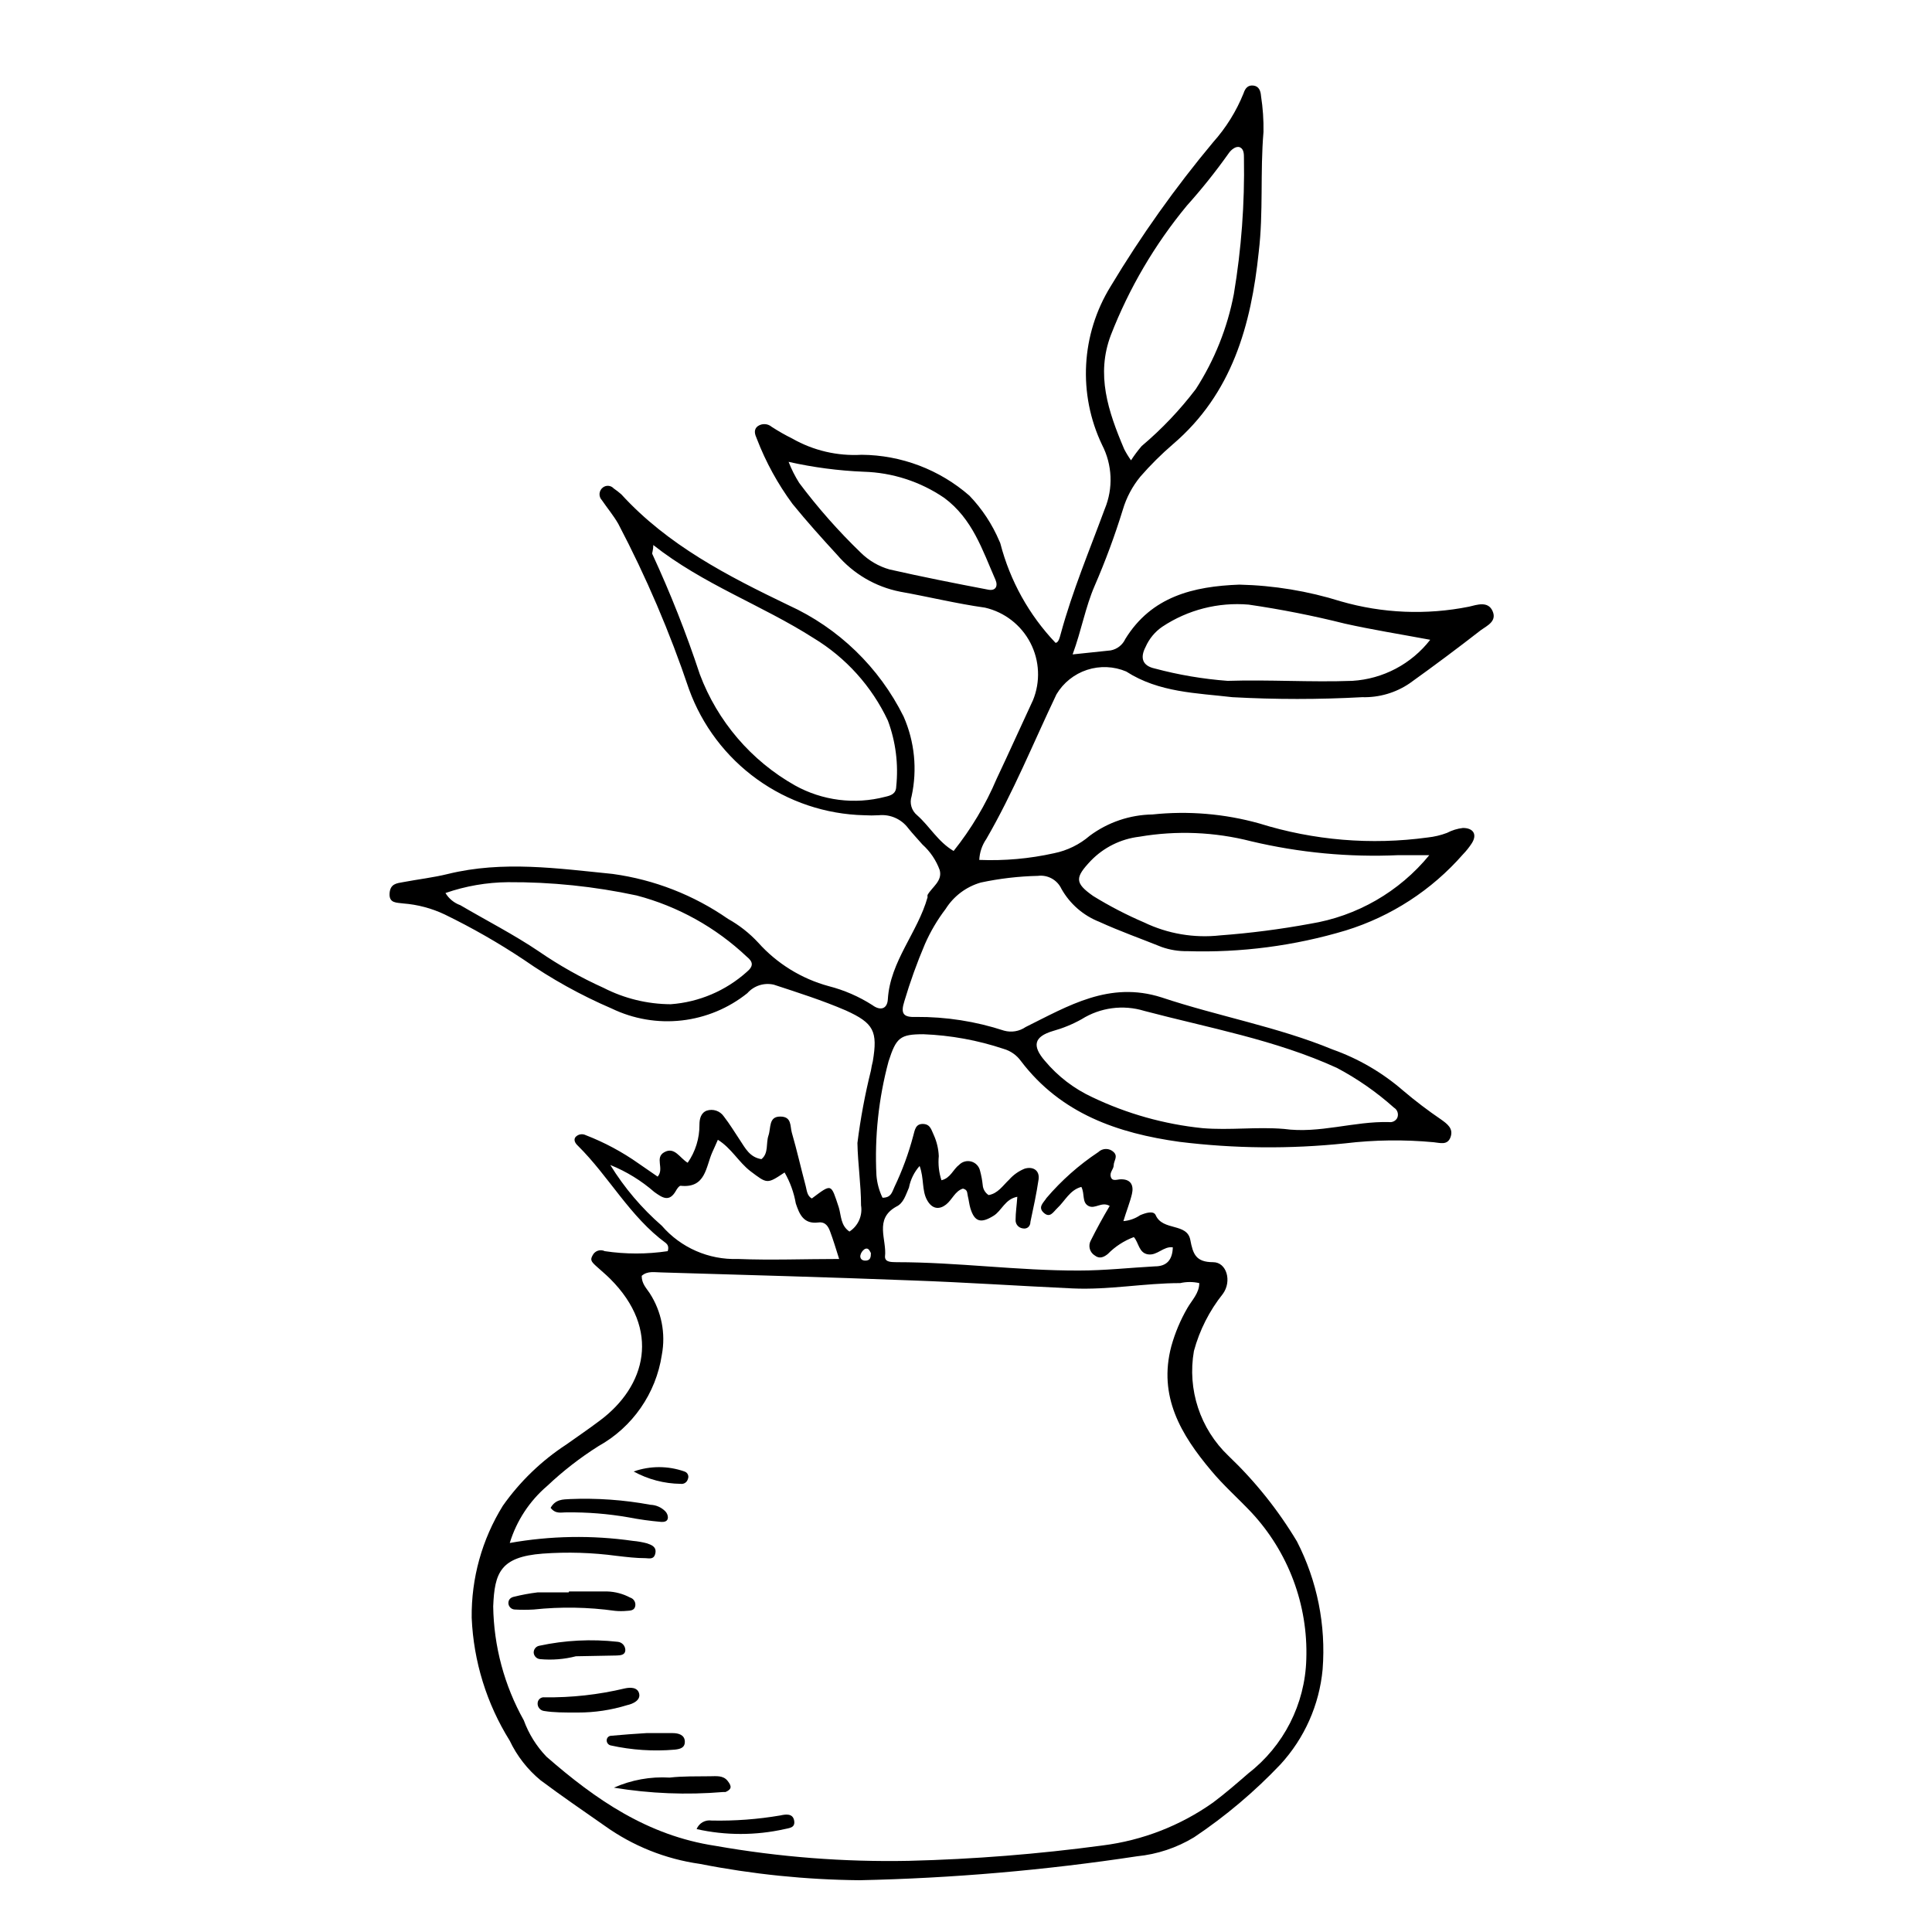 <?xml version="1.0" encoding="UTF-8"?>
<!-- Uploaded to: ICON Repo, www.iconrepo.com, Generator: ICON Repo Mixer Tools -->
<svg fill="#000000" width="800px" height="800px" version="1.1" viewBox="144 144 512 512" xmlns="http://www.w3.org/2000/svg">
 <g>
  <path d="m320.95 475.57c0.352-1.109 0-1.715-0.453-2.117-9.574-7.004-15.113-17.684-23.375-25.844-0.656-0.605-1.16-1.461-0.656-2.215v-0.004c0.684-0.809 1.832-1.035 2.773-0.555 4.957 1.918 9.664 4.441 14.004 7.508l5.039 3.477c1.863-2.117-0.906-5.039 1.812-6.5 2.719-1.461 4.031 1.562 6.144 2.82l0.004 0.004c2.055-2.957 3.148-6.477 3.121-10.078 0-1.512 0.352-3.125 1.914-3.727 1.68-0.562 3.527 0.055 4.535 1.512 1.562 2.016 2.871 4.18 4.281 6.297 1.41 2.117 2.57 4.535 5.691 5.039 1.965-1.562 1.16-4.18 1.863-6.246 0.707-2.066 0-5.039 3.125-5.039s2.57 2.57 3.074 4.281c1.359 4.684 2.418 9.422 3.68 14.156 0.301 1.16 0.352 2.57 1.613 3.273 5.391-4.031 5.039-3.981 7.152 2.367 0.656 2.168 0.453 4.785 2.82 6.398 2.316-1.5 3.519-4.231 3.074-6.949 0-5.543-0.855-10.984-0.957-16.523v-0.004c0.809-6.465 2.004-12.871 3.578-19.195 0.125-0.832 0.293-1.652 0.504-2.469 1.309-7.91 0.301-10.078-7.152-13.453-6.195-2.672-12.695-4.734-19.145-6.852l-0.004 0.004c-2.555-0.566-5.219 0.301-6.953 2.266-4.992 4-11.012 6.504-17.371 7.227-6.356 0.723-12.785-0.367-18.547-3.144-8.195-3.519-16.008-7.856-23.328-12.949-6.707-4.465-13.711-8.469-20.957-11.992-3.469-1.645-7.207-2.633-11.035-2.922-1.664-0.25-3.727 0-3.578-2.621 0.152-2.621 1.914-2.719 3.578-3.023 3.981-0.754 8.012-1.211 11.891-2.168 14.609-3.578 29.121-1.461 43.73 0v0.004c10.953 1.508 21.398 5.582 30.48 11.891 2.984 1.664 5.688 3.789 8.012 6.297 4.984 5.57 11.477 9.578 18.691 11.539 4.106 1.051 8.016 2.75 11.586 5.039 2.117 1.562 3.93 1.008 4.082-1.562 0.605-10.078 7.91-17.684 10.531-27.055h-0.004c-0.039-0.199-0.039-0.406 0-0.605 1.211-2.117 3.981-3.68 3.223-6.551h0.004c-0.945-2.609-2.519-4.945-4.586-6.801-1.258-1.461-2.57-2.82-3.777-4.332-1.824-2.434-4.785-3.734-7.809-3.426-1.277 0.074-2.555 0.074-3.832 0-10.203-0.242-20.098-3.559-28.387-9.52-8.289-5.961-14.586-14.285-18.062-23.883-5.074-15.086-11.344-29.742-18.742-43.832-1.309-2.266-2.922-4.18-4.332-6.246-0.449-0.465-0.68-1.102-0.633-1.746 0.051-0.645 0.371-1.238 0.883-1.629 0.875-0.684 2.129-0.574 2.875 0.25 0.699 0.48 1.375 1 2.012 1.562 12.344 13.504 28.164 21.613 44.285 29.371 13.27 6.039 24.051 16.465 30.531 29.523 2.914 6.637 3.656 14.027 2.117 21.109-0.602 1.82-0.02 3.824 1.461 5.039 3.324 2.922 5.492 7.004 9.672 9.473 4.648-5.82 8.477-12.242 11.387-19.098 3.273-6.902 6.398-13.906 9.621-20.809l0.004 0.004c2.027-4.93 1.789-10.5-0.656-15.234-2.445-4.734-6.848-8.156-12.043-9.352-7.559-1.059-15.113-2.922-22.52-4.231v-0.004c-6.5-1.285-12.375-4.731-16.676-9.773-4.031-4.383-8.012-8.816-11.789-13.453v0.004c-3.918-5.309-7.106-11.121-9.473-17.281-0.504-1.16-1.008-2.469 0.352-3.426h0.004c1.117-0.711 2.566-0.609 3.574 0.25 1.77 1.148 3.606 2.191 5.492 3.125 5.57 3.168 11.941 4.656 18.34 4.281 10.512 0.078 20.645 3.922 28.566 10.832 3.371 3.508 6.07 7.609 7.961 12.094 0.105 0.191 0.188 0.395 0.25 0.602 2.559 9.867 7.586 18.918 14.609 26.301 0.805 0 1.109-1.41 1.41-2.469 3.074-11.285 7.609-22.066 11.637-33h0.004c2.277-5.488 2.019-11.699-0.707-16.977-6.438-13.48-5.582-29.309 2.269-42.02 8.051-13.41 17.129-26.18 27.152-38.188 3.418-3.82 6.144-8.199 8.062-12.949 0.453-1.41 1.211-2.266 2.672-2.066 1.461 0.203 1.863 1.461 1.965 2.769v0.004c0.488 3.148 0.711 6.332 0.652 9.52-0.906 10.629 0 21.312-1.258 31.789-2.016 19.398-7.055 37.586-22.773 50.988-3.051 2.633-5.914 5.477-8.562 8.512-2.144 2.594-3.738 5.594-4.688 8.82-2.113 6.848-4.602 13.574-7.457 20.152-2.469 5.691-3.477 11.738-5.844 18.188l10.078-1.059c1.707-0.316 3.152-1.445 3.879-3.023 6.953-11.285 18.035-13.957 30.23-14.41h-0.004c9.133 0.207 18.188 1.703 26.906 4.434 11.039 3.184 22.688 3.668 33.953 1.41 2.117-0.504 5.039-1.562 6.246 1.16 1.211 2.719-1.461 3.879-3.074 5.039-6.215 4.836-12.512 9.539-18.895 14.105h0.004c-3.703 2.523-8.113 3.809-12.594 3.68-11.461 0.629-22.949 0.629-34.41 0-9.422-1.109-19.445-1.211-28.113-6.801v-0.004c-3.293-1.391-6.977-1.547-10.375-0.438-3.398 1.113-6.281 3.414-8.113 6.484-6.098 12.797-11.438 25.996-18.59 38.34-1.133 1.637-1.777 3.555-1.867 5.543 6.648 0.273 13.305-0.32 19.801-1.766 3.504-0.707 6.766-2.305 9.473-4.633 4.812-3.578 10.629-5.551 16.625-5.644 9.488-1 19.078-0.195 28.266 2.367 14.441 4.512 29.699 5.785 44.688 3.731 1.738-0.184 3.449-0.59 5.086-1.211 1.32-0.691 2.754-1.137 4.234-1.309 2.769 0 3.828 1.715 2.367 4.031-0.688 1.066-1.48 2.062-2.367 2.973-8.277 9.465-19.023 16.441-31.035 20.152-13.617 4.086-27.809 5.941-42.02 5.492-2.312 0.039-4.617-0.336-6.801-1.109-5.492-2.215-11.082-4.18-16.473-6.648v-0.004c-4.273-1.668-7.832-4.766-10.078-8.766-1.117-2.379-3.641-3.762-6.246-3.426-5.082 0.113-10.145 0.703-15.113 1.766-3.863 1.109-7.18 3.602-9.32 7-2.195 2.879-4.039 6.008-5.492 9.32-2.098 4.934-3.914 9.98-5.441 15.117-1.059 3.324-0.301 4.332 3.125 4.18h-0.004c7.906-0.055 15.766 1.172 23.277 3.629 1.961 0.551 4.066 0.199 5.742-0.957 11.285-5.594 22.168-12.242 35.973-7.859 15.113 5.039 30.832 7.809 45.344 13.805 6.879 2.434 13.234 6.144 18.742 10.93 3.219 2.731 6.582 5.289 10.074 7.66 1.613 1.16 3.273 2.367 2.469 4.637-0.805 2.266-2.82 1.512-4.484 1.359h0.004c-7.816-0.73-15.688-0.633-23.48 0.301-14.594 1.527-29.316 1.395-43.879-0.402-16.273-2.269-31.391-7.406-42.02-21.414-1.121-1.559-2.734-2.695-4.586-3.223-6.867-2.293-14.023-3.598-21.258-3.879-6.195 0-7.203 0.906-9.219 7.152h-0.004c-2.652 9.848-3.738 20.047-3.223 30.23 0.164 2.062 0.711 4.078 1.613 5.945 2.316 0 2.519-1.512 3.125-2.769l-0.004-0.004c2.109-4.398 3.797-8.984 5.039-13.703 0.402-1.41 0.555-3.125 2.57-3.074s2.215 1.664 2.871 2.973c0.785 1.75 1.227 3.629 1.309 5.543-0.207 2.16 0.035 4.336 0.707 6.398 2.418-0.555 3.074-2.871 4.684-4.082 0.84-0.859 2.082-1.191 3.238-0.867s2.039 1.258 2.305 2.43c0.336 1.238 0.574 2.504 0.707 3.781 0.074 1.082 0.652 2.07 1.559 2.668 2.469-0.402 3.777-2.519 5.441-4.082 1.129-1.285 2.547-2.285 4.133-2.922 2.266-0.656 3.981 0.504 3.68 2.82-0.555 3.777-1.359 7.508-2.168 11.285 0 1.109-0.805 2.016-2.117 1.715-1.117-0.18-1.906-1.188-1.812-2.316 0-1.863 0.301-3.727 0.453-6.047-3.273 0.605-4.133 3.727-6.297 5.039-3.324 2.066-5.039 1.664-6.144-2.016-0.301-1.008-0.402-2.117-0.656-3.125-0.25-1.008 0-1.715-1.309-2.066-2.117 0.656-2.82 2.922-4.484 4.231-1.664 1.309-3.629 1.359-5.039-1.211-1.41-2.57-0.754-5.793-1.965-9.02v0.008c-1.441 1.625-2.414 3.609-2.824 5.742-0.855 1.914-1.41 4.133-3.375 5.039-5.945 3.324-2.418 8.766-2.973 13.25 0 1.562 1.863 1.41 3.023 1.461 16.172 0 32.195 2.266 48.367 2.215 6.852 0 13.551-0.754 20.152-1.109 3.023 0 4.637-1.613 4.734-5.039-2.469-0.352-4.082 2.215-6.551 1.863s-2.469-3.125-3.777-4.586v0.004c-2.602 0.969-4.961 2.5-6.902 4.484-1.059 0.855-2.215 1.359-3.426 0.402v0.004c-1.352-0.812-1.84-2.535-1.109-3.93 1.512-3.023 3.125-5.996 5.039-9.219-2.168-1.258-3.879 0.957-5.644 0-1.762-0.957-0.906-3.125-1.863-5.039-3.074 0.805-4.332 3.727-6.398 5.644-1.059 1.008-1.914 2.719-3.578 1.211-1.664-1.512 0-2.719 0.707-3.879v-0.008c3.996-4.684 8.625-8.789 13.754-12.191 1.137-1.105 2.945-1.105 4.082 0 1.211 1.16 0 2.367 0 3.477s-1.16 1.812-0.754 3.125c0.402 1.309 1.812 0.555 2.769 0.605 2.621 0 3.324 1.715 2.82 3.879-0.504 2.168-1.512 4.684-2.266 7.203 1.586-0.129 3.113-0.668 4.434-1.562 1.41-0.605 3.578-1.309 4.133 0 1.863 4.231 8.312 1.965 9.168 6.551 0.707 3.727 1.461 5.894 6.047 5.894 3.578 0 5.039 5.039 2.57 8.414h-0.004c-3.559 4.461-6.164 9.605-7.656 15.113-1.793 10.223 1.648 20.66 9.168 27.812 7.039 6.707 13.141 14.332 18.137 22.668 5.363 10.457 7.715 22.195 6.801 33.906-0.871 9.395-4.801 18.246-11.184 25.191-6.891 7.258-14.559 13.727-22.871 19.297-4.598 2.789-9.766 4.512-15.117 5.039-24.355 3.699-48.926 5.82-73.555 6.348-14.211-0.137-28.379-1.586-42.32-4.332-9.086-1.281-17.727-4.738-25.191-10.078-5.691-3.981-11.438-7.91-17.027-12.09-3.453-2.856-6.242-6.434-8.16-10.48-6.113-9.797-9.586-21.008-10.078-32.547-0.133-10.492 2.734-20.805 8.262-29.723 4.535-6.426 10.242-11.93 16.828-16.223 2.973-2.117 5.945-4.133 8.816-6.297 12.293-9.117 16.324-24.133 2.769-37.633-1.211-1.211-2.519-2.266-3.777-3.426s-1.512-1.613-0.855-2.769v-0.004c0.586-1.195 2.027-1.691 3.223-1.109 5.527 0.828 11.148 0.828 16.676 0zm-41.863 77.336c10.781-1.918 21.801-2.106 32.645-0.555 1.258 0.109 2.508 0.328 3.731 0.652 1.16 0.402 2.57 0.906 2.215 2.621-0.352 1.715-1.562 1.359-2.57 1.309-2.519 0-5.039-0.301-7.609-0.605l0.004 0.004c-6.527-0.883-13.129-1.086-19.699-0.605-11.184 0.855-12.746 5.039-13.098 13.957l-0.004-0.004c0.152 10.594 2.938 20.984 8.113 30.23 1.309 3.59 3.352 6.867 5.996 9.621 13.047 11.387 26.801 20.906 44.738 23.629 16.941 2.988 34.137 4.324 51.336 3.981 17.176-0.426 34.312-1.789 51.34-4.078 10.547-1.332 20.598-5.242 29.27-11.387 3.223-2.418 6.246-5.039 9.32-7.707v-0.004c9.391-7.266 15.031-18.359 15.367-30.227 0.5-14.422-4.758-28.453-14.609-38.996-3.477-3.68-7.356-7.106-10.578-10.984-8.012-9.52-14.109-19.695-10.582-32.996 0.98-3.523 2.402-6.91 4.231-10.078 1.211-2.117 3.176-3.981 3.176-6.648-1.66-0.379-3.379-0.379-5.039 0-9.523 0-18.992 1.863-28.566 1.41-14.207-0.656-28.363-1.613-42.57-2.117-22.066-0.855-44.133-1.461-66.25-2.117-1.812 0-3.777-0.504-5.34 0.906 0 2.066 1.211 3.223 2.117 4.586h-0.004c3.133 4.824 4.289 10.672 3.227 16.324-1.547 10.25-7.762 19.203-16.828 24.234-4.848 3.062-9.387 6.59-13.555 10.527-4.68 3.992-8.121 9.234-9.922 15.117zm38.039-264.55c0 1.664-0.402 2.168-0.25 2.469h-0.004c4.801 10.379 9.008 21.027 12.594 31.891 4.684 12.457 13.602 22.875 25.191 29.422 7.289 4.051 15.863 5.133 23.93 3.023 1.562-0.352 2.871-0.805 2.922-2.719v-0.004c0.625-5.918-0.133-11.902-2.215-17.48-4.269-9.07-11.121-16.68-19.699-21.867-13.805-8.816-29.172-14.156-42.574-24.734zm167.11 154.82c9.422 1.309 18.539-2.066 27.859-1.812l0.004-0.004c0.871 0.137 1.734-0.285 2.164-1.055 0.469-1.008 0.098-2.203-0.855-2.773-4.594-4.106-9.668-7.641-15.113-10.527-16.324-7.457-33.906-10.578-51.086-15.113v-0.004c-5.586-1.695-11.633-0.887-16.578 2.219-2.402 1.34-4.957 2.387-7.606 3.125-5.039 1.512-5.543 3.93-2.117 7.91v-0.004c3.422 4.094 7.707 7.379 12.547 9.625 9.195 4.394 19.078 7.172 29.219 8.211 7.254 0.605 14.359-0.402 21.562 0.203zm38.543-72.547h-8.113v-0.004c-13.137 0.598-26.297-0.641-39.094-3.676-9.68-2.484-19.773-2.898-29.625-1.211-4.91 0.578-9.469 2.84-12.898 6.398-4.18 4.434-4.281 5.844 0.656 9.32 4.324 2.664 8.836 5.004 13.504 7.004 6.262 3.008 13.246 4.195 20.152 3.426 7.992-0.594 15.945-1.621 23.828-3.074 12.398-2.004 23.633-8.473 31.59-18.188zm-79.047-104.64c0.855-1.32 1.797-2.582 2.82-3.777 5.328-4.496 10.141-9.562 14.359-15.113 4.945-7.672 8.367-16.227 10.074-25.191 1.992-11.902 2.887-23.957 2.672-36.023 0-1.008 0-2.316-1.008-2.82-1.008-0.504-2.367 0.555-3.074 1.613-3.41 4.809-7.094 9.418-11.031 13.805-8.508 10.285-15.312 21.867-20.152 34.309-3.981 10.48-0.754 20.152 3.527 30.23l-0.004-0.004c0.535 1.035 1.141 2.027 1.816 2.973zm-181.68 114.67c0.898 1.496 2.289 2.637 3.93 3.223 6.953 4.082 14.156 7.758 20.809 12.242v0.004c5.426 3.727 11.176 6.965 17.18 9.672 5.504 2.82 11.598 4.305 17.785 4.332 7.481-0.547 14.566-3.559 20.152-8.566 1.863-1.562 1.664-2.672 0-4.031v0.004c-8.215-7.766-18.242-13.344-29.172-16.223-11.207-2.41-22.645-3.594-34.109-3.527-5.641 0.051-11.242 1.02-16.574 2.871zm260.97-67.109c-8.113-1.512-15.418-2.672-22.621-4.281-8.406-2.109-16.914-3.789-25.492-5.039-8.062-0.688-16.125 1.371-22.871 5.848-1.949 1.328-3.484 3.18-4.434 5.34-1.562 2.973-0.805 5.039 2.418 5.742 6.316 1.688 12.777 2.785 19.297 3.273 11.035-0.352 22.016 0.402 33.051 0h-0.004c8.133-0.488 15.656-4.453 20.656-10.883zm-170.04-47.156c0.758 1.953 1.703 3.824 2.82 5.594 4.938 6.59 10.398 12.773 16.324 18.488 2.125 2.094 4.742 3.621 7.609 4.434 8.664 1.965 17.332 3.68 26.047 5.34 2.066 0.453 2.769-0.906 2.016-2.621-3.477-7.91-6.047-16.121-13.602-21.715l-0.004 0.004c-6.297-4.289-13.691-6.684-21.309-6.902-6.699-0.273-13.359-1.152-19.902-2.621zm-47.207 186.41c3.703 5.996 8.289 11.398 13.605 16.023 5.035 5.832 12.445 9.074 20.152 8.816 8.816 0.352 17.633 0 26.852 0-0.906-2.871-1.562-5.039-2.367-7.203-0.504-1.41-1.258-2.719-3.176-2.469-3.981 0.504-5.039-2.367-5.945-5.039-0.504-2.891-1.508-5.672-2.973-8.215-4.684 3.125-4.586 3.023-9.07-0.352-3.125-2.418-5.039-6.098-8.613-8.312-0.605 1.359-1.008 2.316-1.461 3.273-1.762 3.93-1.715 9.621-8.414 8.918-0.402 0-0.957 0.805-1.258 1.359-1.762 3.074-3.578 1.812-5.691 0.301v0.004c-3.453-3.019-7.387-5.438-11.641-7.156zm69.023 23.277c-0.301-0.504-0.605-1.512-1.562-1.109-0.688 0.418-1.148 1.121-1.258 1.914 0 0.957 0.805 1.309 1.715 1.16 0.902-0.152 1.105-0.805 1.105-1.965z"/>
  <path d="m294.8 565.75h10.078-0.004c2.129 0.059 4.215 0.613 6.098 1.613 0.512 0.152 0.945 0.504 1.191 0.98 0.246 0.477 0.289 1.031 0.117 1.539-0.301 0.906-1.258 0.957-2.117 1.008-1.055 0.102-2.117 0.102-3.172 0-7.148-1-14.391-1.117-21.562-0.352-1.68 0.098-3.363 0.098-5.039 0-0.898-0.051-1.613-0.766-1.664-1.664 0-1.008 0.605-1.512 1.461-1.715v0.004c2.059-0.516 4.144-0.902 6.25-1.16h8.262z"/>
  <path d="m297.12 597.84c-3.828 0-6.348 0-8.867-0.402-0.531-0.051-1.02-0.316-1.355-0.734-0.332-0.418-0.48-0.953-0.41-1.48 0.051-0.43 0.273-0.82 0.613-1.086 0.34-0.266 0.773-0.383 1.203-0.328 7.172 0.098 14.332-0.699 21.309-2.367 1.41-0.301 3.375-0.352 3.777 1.41s-1.715 2.719-3.176 3.023h0.004c-4.242 1.312-8.656 1.977-13.098 1.965z"/>
  <path d="m289.92 543.59c1.309-2.316 3.324-2.215 5.039-2.316l-0.004-0.004c7.172-0.301 14.355 0.203 21.414 1.512 1.48 0.055 2.883 0.664 3.93 1.715 0.426 0.43 0.676 1.004 0.703 1.609 0 1.16-1.059 1.258-1.812 1.211-2.906-0.254-5.801-0.656-8.664-1.211-5.391-0.938-10.855-1.375-16.324-1.309-1.359-0.051-2.922 0.555-4.281-1.207z"/>
  <path d="m306.69 617.75c4.637-2.059 9.699-2.977 14.762-2.672 3.527-0.402 7.106-0.301 10.68-0.352 1.664 0 3.477-0.301 4.684 1.211 1.211 1.512 1.059 2.266-0.555 2.973h-0.656l0.008-0.004c-9.652 0.809-19.363 0.418-28.922-1.156z"/>
  <path d="m296.62 582.93c-3.106 0.801-6.328 1.055-9.523 0.754-0.875-0.09-1.57-0.785-1.66-1.664-0.047-0.879 0.547-1.668 1.41-1.863 6.848-1.484 13.895-1.84 20.855-1.059 1.109 0.102 1.969 1.008 2.016 2.117 0 1.461-1.359 1.461-2.316 1.512z"/>
  <path d="m328.61 628.73c0.637-1.59 2.285-2.527 3.981-2.266 6.109 0.129 12.215-0.328 18.238-1.359 1.359-0.301 3.273-0.605 3.629 1.359 0.352 1.965-1.309 1.965-2.519 2.266h-0.004c-7.68 1.715-15.645 1.715-23.324 0z"/>
  <path d="m315.31 603.29h6.953c1.512 0 3.176 0.453 3.223 2.215 0.051 1.762-1.359 2.016-2.672 2.168h0.004c-5.668 0.492-11.375 0.117-16.93-1.109-0.633-0.117-1.094-0.664-1.109-1.309-0.012-0.32 0.102-0.633 0.32-0.871 0.215-0.234 0.52-0.375 0.84-0.387 3.125-0.301 6.246-0.504 9.371-0.707z"/>
  <path d="m311.93 533.96c4.352-1.539 9.098-1.539 13.449 0 0.406 0.121 0.742 0.414 0.914 0.801 0.176 0.387 0.172 0.832-0.004 1.215-0.223 0.848-1.051 1.391-1.918 1.258-4.352-0.055-8.625-1.176-12.441-3.273z"/>
 </g>
</svg>